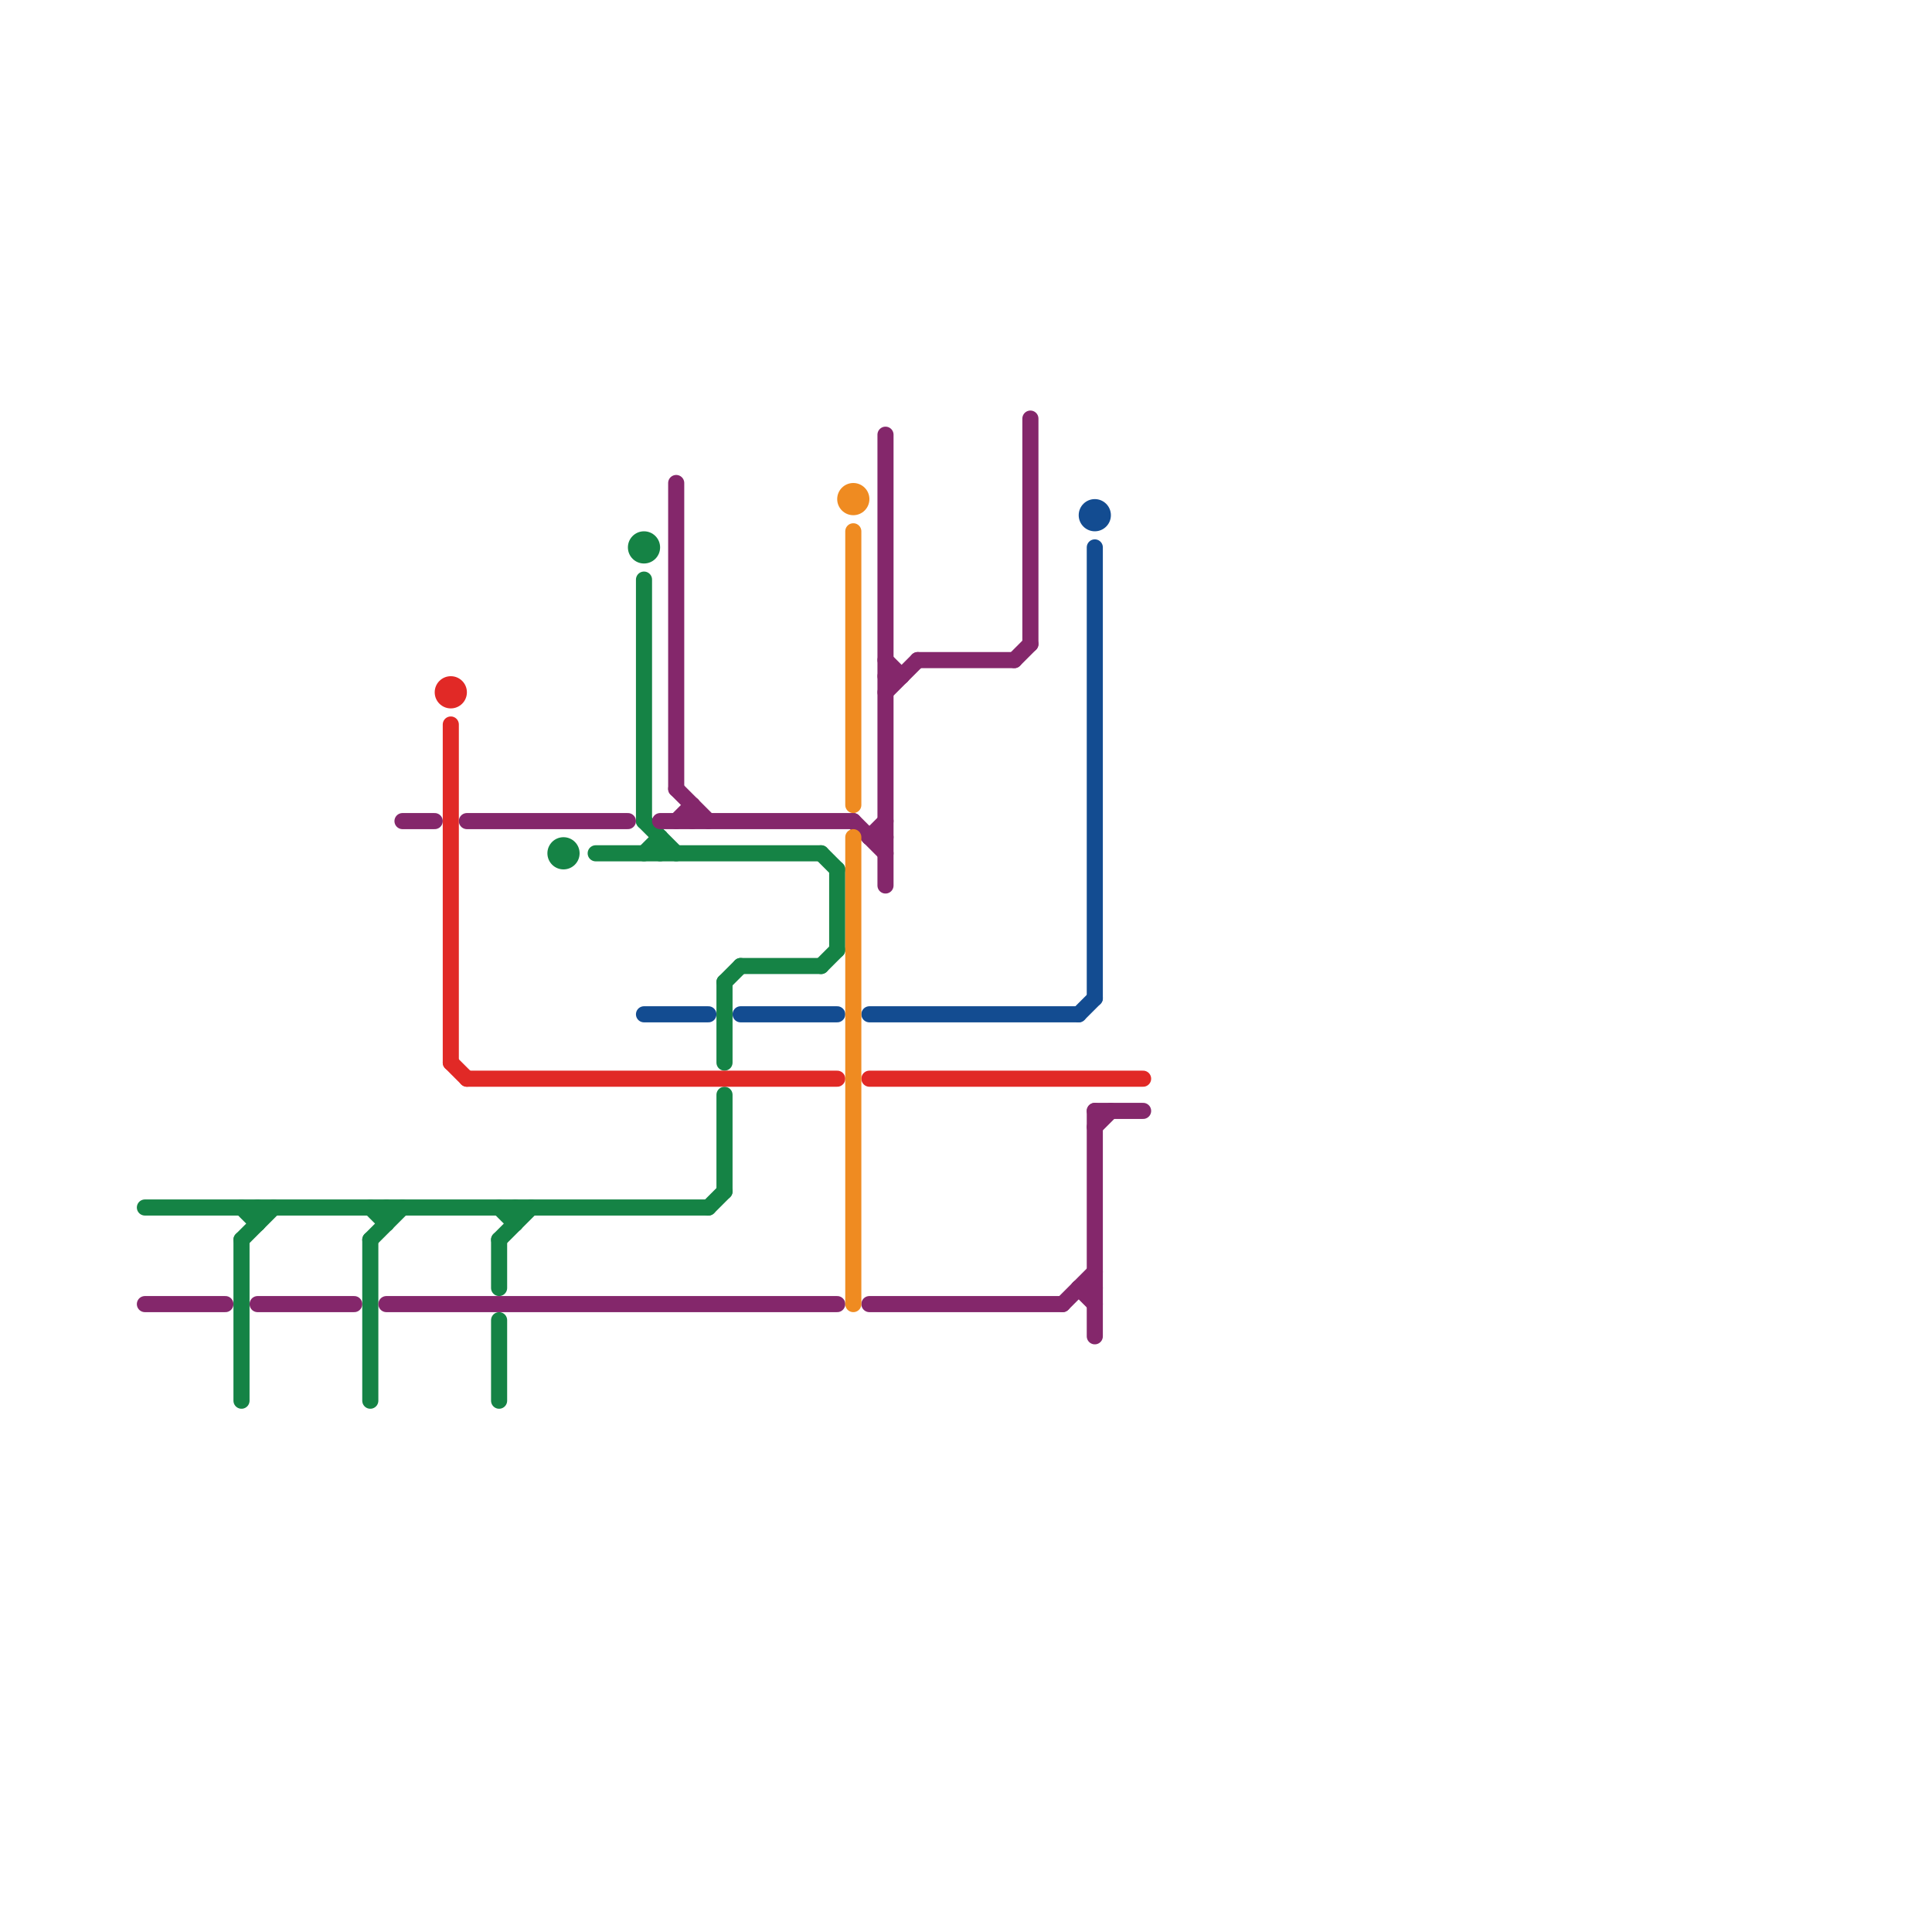 
<svg version="1.1" xmlns="http://www.w3.org/2000/svg" viewBox="0 0 120 120">
<style>text { font: 1px Helvetica; font-weight: 600; white-space: pre; dominant-baseline: central; } line { stroke-width: 1; fill: none; stroke-linecap: round; stroke-linejoin: round; } .c0 { stroke: #158345 } .c1 { stroke: #84276b } .c2 { stroke: #e12926 } .c3 { stroke: #134c91 } .c4 { stroke: #ef8b21 }</style><defs><g id="wm-xf"><circle r="1.2" fill="#000"/><circle r="0.9" fill="#fff"/><circle r="0.6" fill="#000"/><circle r="0.3" fill="#fff"/></g><g id="wm"><circle r="0.6" fill="#000"/><circle r="0.3" fill="#fff"/></g></defs><line class="c0" x1="31" y1="82" x2="31" y2="87"/><line class="c0" x1="9" y1="75" x2="44" y2="75"/><line class="c0" x1="40" y1="53" x2="41" y2="52"/><line class="c0" x1="44" y1="75" x2="45" y2="74"/><line class="c0" x1="15" y1="75" x2="16" y2="76"/><line class="c0" x1="15" y1="77" x2="15" y2="87"/><line class="c0" x1="15" y1="77" x2="17" y2="75"/><line class="c0" x1="45" y1="61" x2="45" y2="66"/><line class="c0" x1="16" y1="75" x2="16" y2="76"/><line class="c0" x1="32" y1="75" x2="32" y2="76"/><line class="c0" x1="46" y1="60" x2="51" y2="60"/><line class="c0" x1="37" y1="53" x2="51" y2="53"/><line class="c0" x1="41" y1="52" x2="41" y2="53"/><line class="c0" x1="23" y1="75" x2="24" y2="76"/><line class="c0" x1="52" y1="54" x2="52" y2="59"/><line class="c0" x1="45" y1="68" x2="45" y2="74"/><line class="c0" x1="23" y1="77" x2="25" y2="75"/><line class="c0" x1="40" y1="36" x2="40" y2="51"/><line class="c0" x1="23" y1="77" x2="23" y2="87"/><line class="c0" x1="40" y1="51" x2="42" y2="53"/><line class="c0" x1="31" y1="77" x2="33" y2="75"/><line class="c0" x1="24" y1="75" x2="24" y2="76"/><line class="c0" x1="31" y1="75" x2="32" y2="76"/><line class="c0" x1="51" y1="60" x2="52" y2="59"/><line class="c0" x1="51" y1="53" x2="52" y2="54"/><line class="c0" x1="31" y1="77" x2="31" y2="80"/><line class="c0" x1="45" y1="61" x2="46" y2="60"/><circle cx="35" cy="53" r="1" fill="#158345" /><circle cx="40" cy="34" r="1" fill="#158345" /><line class="c1" x1="41" y1="51" x2="53" y2="51"/><line class="c1" x1="42" y1="30" x2="42" y2="49"/><line class="c1" x1="68" y1="70" x2="69" y2="69"/><line class="c1" x1="55" y1="42" x2="56" y2="42"/><line class="c1" x1="68" y1="69" x2="71" y2="69"/><line class="c1" x1="25" y1="51" x2="27" y2="51"/><line class="c1" x1="16" y1="81" x2="22" y2="81"/><line class="c1" x1="55" y1="43" x2="57" y2="41"/><line class="c1" x1="67" y1="80" x2="68" y2="81"/><line class="c1" x1="42" y1="49" x2="44" y2="51"/><line class="c1" x1="54" y1="52" x2="55" y2="52"/><line class="c1" x1="64" y1="26" x2="64" y2="40"/><line class="c1" x1="9" y1="81" x2="14" y2="81"/><line class="c1" x1="55" y1="41" x2="56" y2="42"/><line class="c1" x1="29" y1="51" x2="39" y2="51"/><line class="c1" x1="54" y1="81" x2="66" y2="81"/><line class="c1" x1="42" y1="51" x2="43" y2="50"/><line class="c1" x1="67" y1="80" x2="68" y2="80"/><line class="c1" x1="54" y1="52" x2="55" y2="51"/><line class="c1" x1="43" y1="50" x2="43" y2="51"/><line class="c1" x1="66" y1="81" x2="68" y2="79"/><line class="c1" x1="57" y1="41" x2="63" y2="41"/><line class="c1" x1="63" y1="41" x2="64" y2="40"/><line class="c1" x1="68" y1="69" x2="68" y2="83"/><line class="c1" x1="24" y1="81" x2="52" y2="81"/><line class="c1" x1="55" y1="27" x2="55" y2="55"/><line class="c1" x1="53" y1="51" x2="55" y2="53"/><line class="c2" x1="29" y1="67" x2="52" y2="67"/><line class="c2" x1="28" y1="45" x2="28" y2="66"/><line class="c2" x1="28" y1="66" x2="29" y2="67"/><line class="c2" x1="54" y1="67" x2="71" y2="67"/><circle cx="28" cy="43" r="1" fill="#e12926" /><line class="c3" x1="46" y1="63" x2="52" y2="63"/><line class="c3" x1="40" y1="63" x2="44" y2="63"/><line class="c3" x1="67" y1="63" x2="68" y2="62"/><line class="c3" x1="68" y1="34" x2="68" y2="62"/><line class="c3" x1="54" y1="63" x2="67" y2="63"/><circle cx="68" cy="32" r="1" fill="#134c91" /><line class="c4" x1="53" y1="52" x2="53" y2="81"/><line class="c4" x1="53" y1="33" x2="53" y2="50"/><circle cx="53" cy="31" r="1" fill="#ef8b21" />
</svg>
